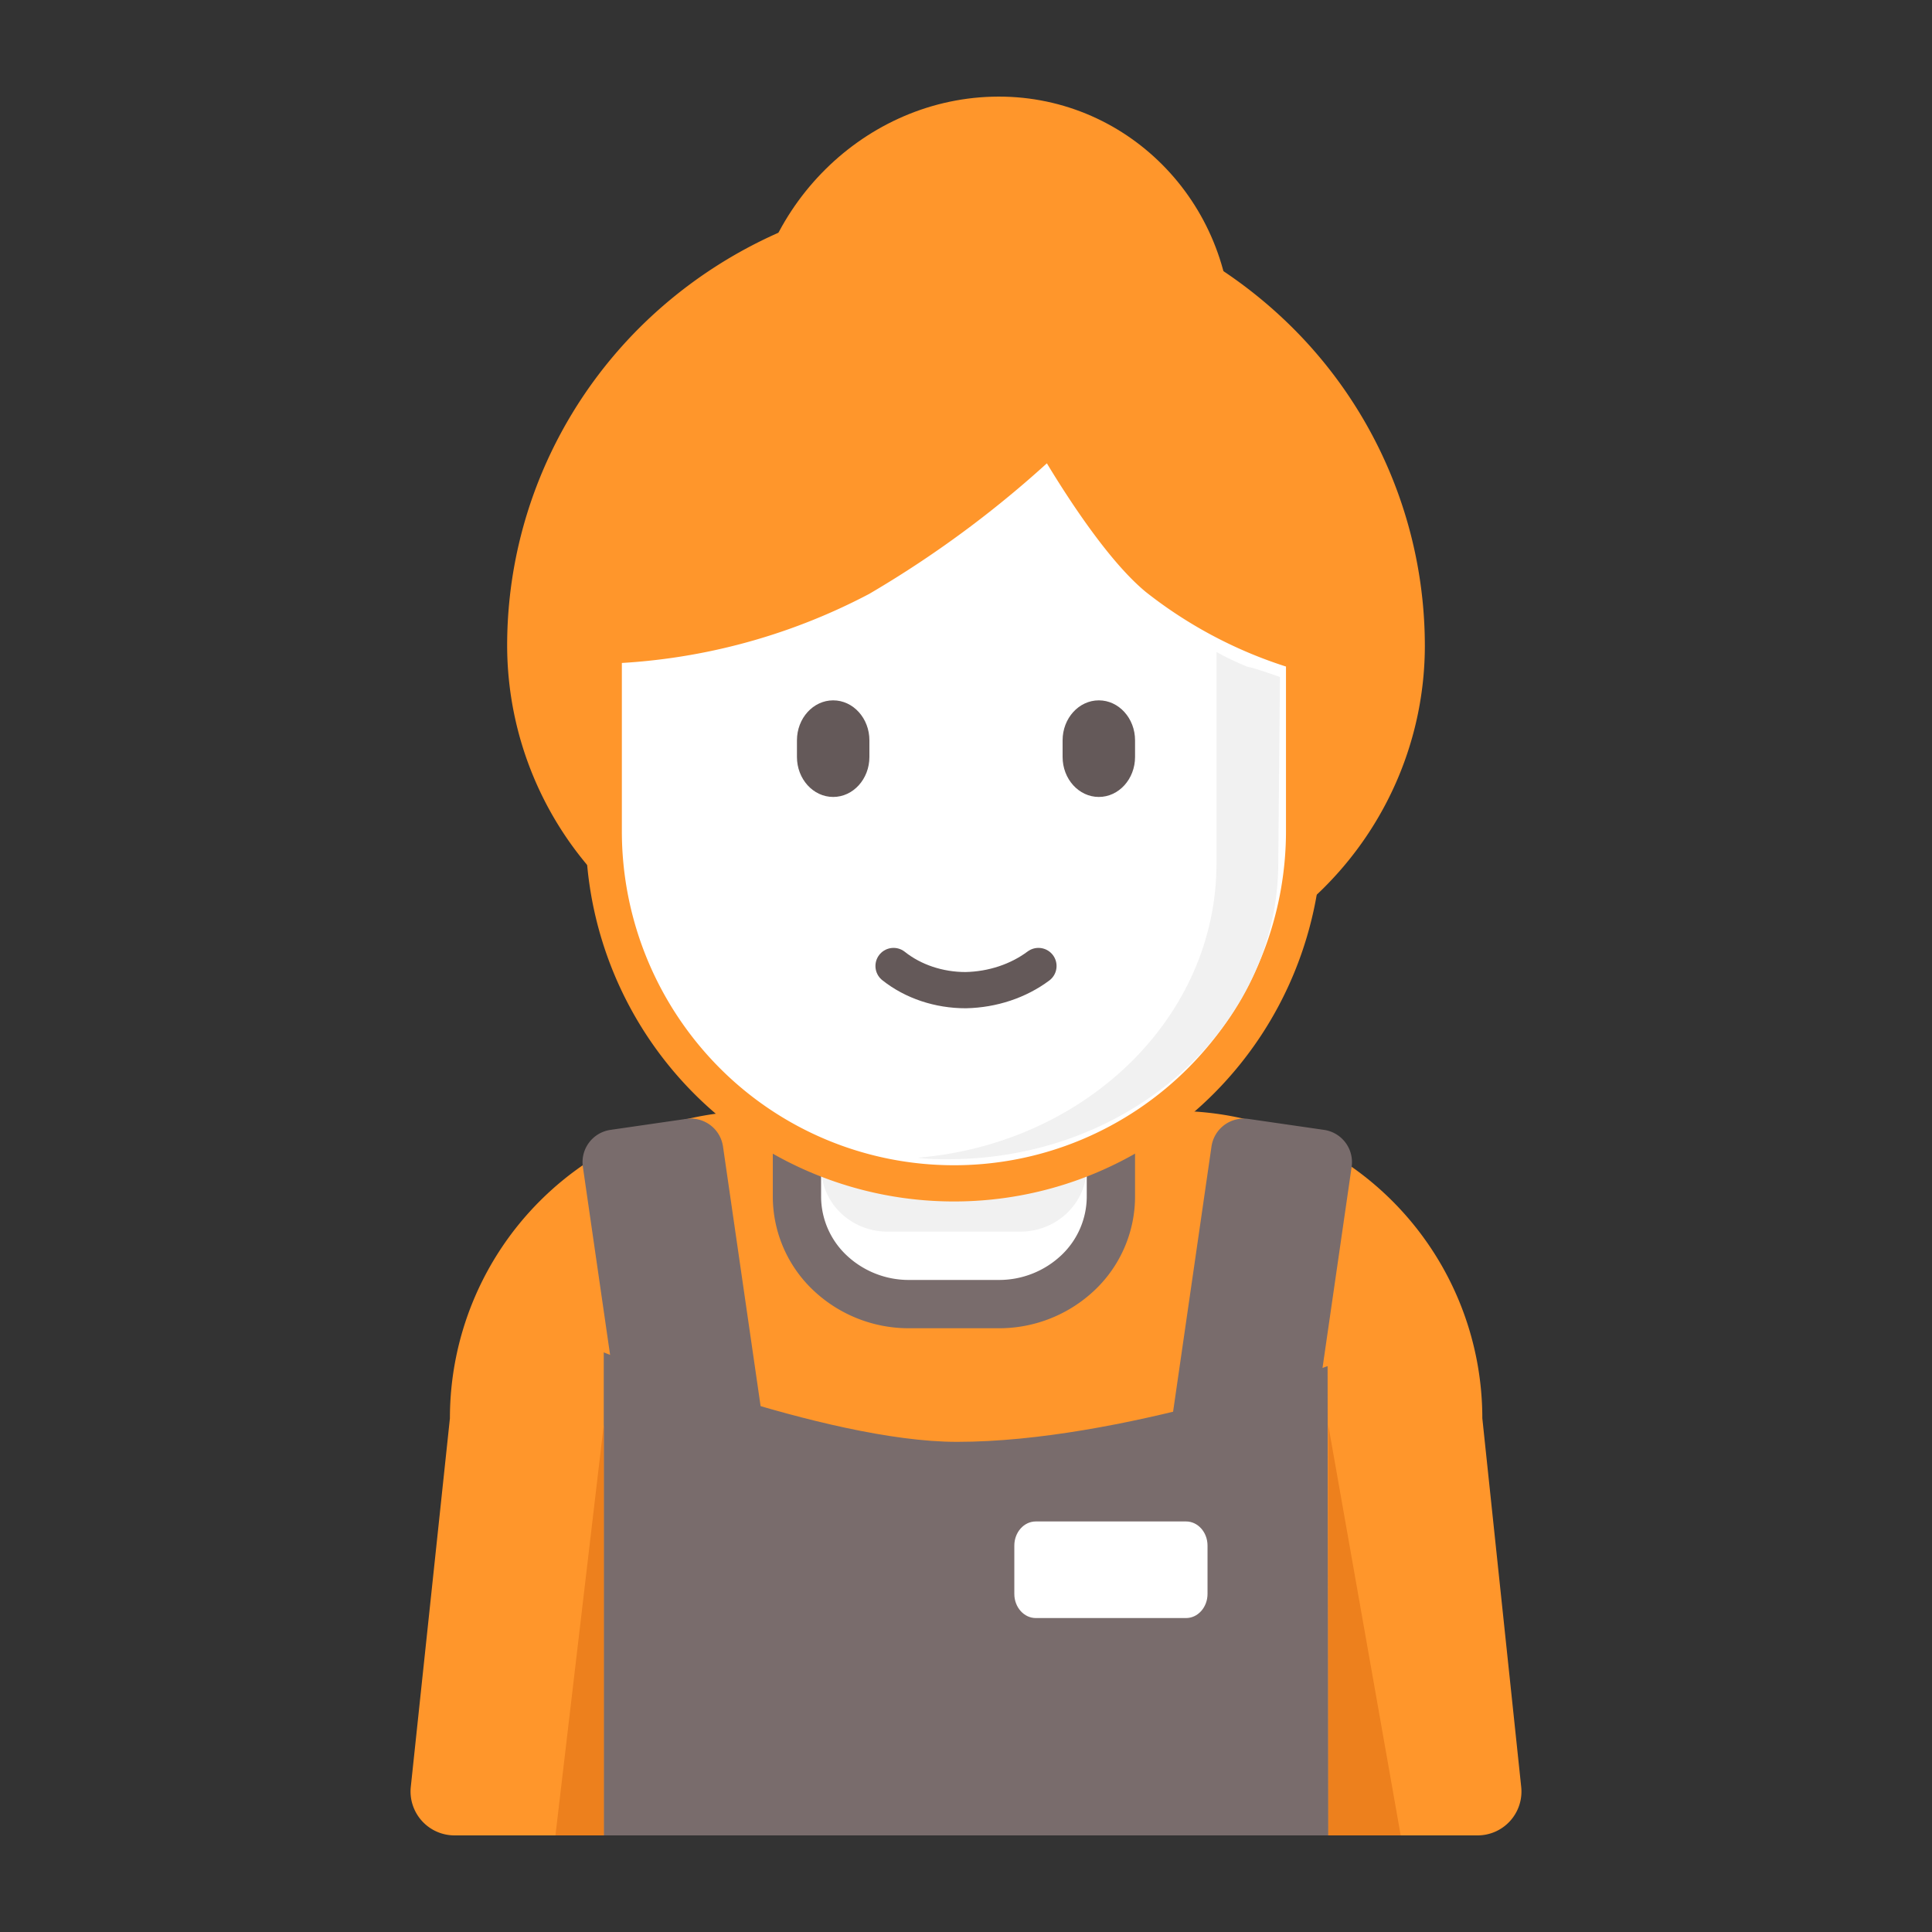 <svg viewBox="0 0 80 80" fill="none" xmlns="http://www.w3.org/2000/svg"><rect x="0" y="0" width="80" height="80" fill="#333333" stroke="none"/><g clip-path="url(#clip0)"><path d="M31.363 46h17.283c3.377 0 6.616 1.34 9.004 3.728a12.724 12.724 0 013.73 9l1.61 15.263A1.817 1.817 0 0161.17 76H18.83a1.822 1.822 0 01-1.74-1.255c-.08-.243-.107-.5-.08-.754l1.62-15.264c0-3.375 1.34-6.612 3.729-9A12.738 12.738 0 0131.363 46z" fill="#FF962B"/><path d="M55 59v17h3l-3-17z" fill="#ED801D"/><path d="M48.785 66.422l3.133.454a1.35 1.35 0 001.528-1.142l2.523-17.42a1.35 1.35 0 00-1.142-1.528l-3.133-.454a1.35 1.35 0 00-1.529 1.142l-2.522 17.42a1.35 1.35 0 001.142 1.528z" fill="#796C6C"/><path d="M40 8a19.14 19.14 0 0113.435 5.486A18.596 18.596 0 0159 26.73c0 3.784-1.525 7.414-4.24 10.09A14.583 14.583 0 0144.524 41h-9.048c-3.84 0-7.521-1.504-10.236-4.18A14.168 14.168 0 0121 26.73c0-4.968 2.002-9.732 5.565-13.244A19.14 19.14 0 0140 8z" fill="#FF962B"/><path d="M33 46h13v3.556a4.35 4.35 0 01-1.36 3.142A4.75 4.75 0 0141.357 54h-3.714a4.75 4.75 0 01-3.283-1.302A4.35 4.35 0 0133 49.556V46z" fill="#fff" stroke="#796C6C" stroke-width="2" stroke-miterlimit="10"/><path d="M55 76H25V56s9.14 3.704 14.625 3.704c6.801 0 15.348-3.136 15.348-3.136L55 76z" fill="#796C6C"/><path d="M34 43h11v5.333c0 .708-.29 1.386-.806 1.886-.515.5-1.215.781-1.944.781h-5.5c-.73 0-1.429-.281-1.944-.781A2.626 2.626 0 0134 48.333V43z" fill="#F1F1F1"/><path d="M39.486 49a14.436 14.436 0 01-10.243-4.273A14.64 14.64 0 0125 34.412v-7.677a24.401 24.401 0 0010.63-2.8A43.28 43.28 0 0043.523 18s2.39 4.267 4.392 5.927A17.682 17.682 0 0054 27.044v7.294a14.677 14.677 0 01-1.085 5.611 14.595 14.595 0 01-3.142 4.761 14.48 14.48 0 01-4.718 3.18A14.4 14.4 0 0139.486 49z" fill="#fff" stroke="#FF962B" stroke-width="1.5" stroke-miterlimit="10"/><path d="M28.41 46.332l-3.133.454a1.35 1.35 0 00-1.142 1.528l2.522 17.42a1.35 1.35 0 001.529 1.142l3.133-.454a1.349 1.349 0 001.142-1.528l-2.523-17.42a1.35 1.35 0 00-1.528-1.142z" fill="#796C6C"/><path d="M43 40c-.835.623-1.9.977-3.012 1-1.11.001-2.178-.356-2.988-1" stroke="#645959" stroke-width="1.5" stroke-miterlimit="10" stroke-linecap="round"/><path d="M36 30.656c0-.914-.672-1.656-1.5-1.656s-1.5.742-1.5 1.656v.688c0 .914.672 1.656 1.5 1.656s1.5-.742 1.5-1.656v-.688zM47 30.656c0-.914-.672-1.656-1.5-1.656s-1.5.742-1.5 1.656v.688c0 .914.672 1.656 1.5 1.656s1.5-.742 1.5-1.656v-.688z" fill="#645959"/><path d="M49.111 63H42.89c-.491 0-.889.448-.889 1v2c0 .552.398 1 .889 1h6.222c.491 0 .889-.448.889-1v-2c0-.552-.398-1-.889-1z" fill="#fff"/><path d="M51 13.941c-.062 5.63-8.739 1.918-9.533 2.12-5.29 1.602-10.528 4.067-10.466-1.573.061-5.64 4.585-10.33 10.087-10.484C46.591 3.85 51.052 8.349 51 13.94z" fill="#FF962B"/><path d="M53 28.034l-.07 7.7C52.93 42.49 46.818 48 39.275 48c-.428 0-.873 0-1.275-.061 6.941-.578 12.372-5.809 12.372-12.178V27c.41.226.833.427 1.266.605.35.06 1.362.429 1.362.429z" fill="#F1F1F1"/><path d="M25 59v17h-2l2-17z" fill="#ED801D"/></g><defs><clipPath id="clip0"><path fill="#fff" d="M0 0h80v80H0z"/></clipPath></defs></svg>
